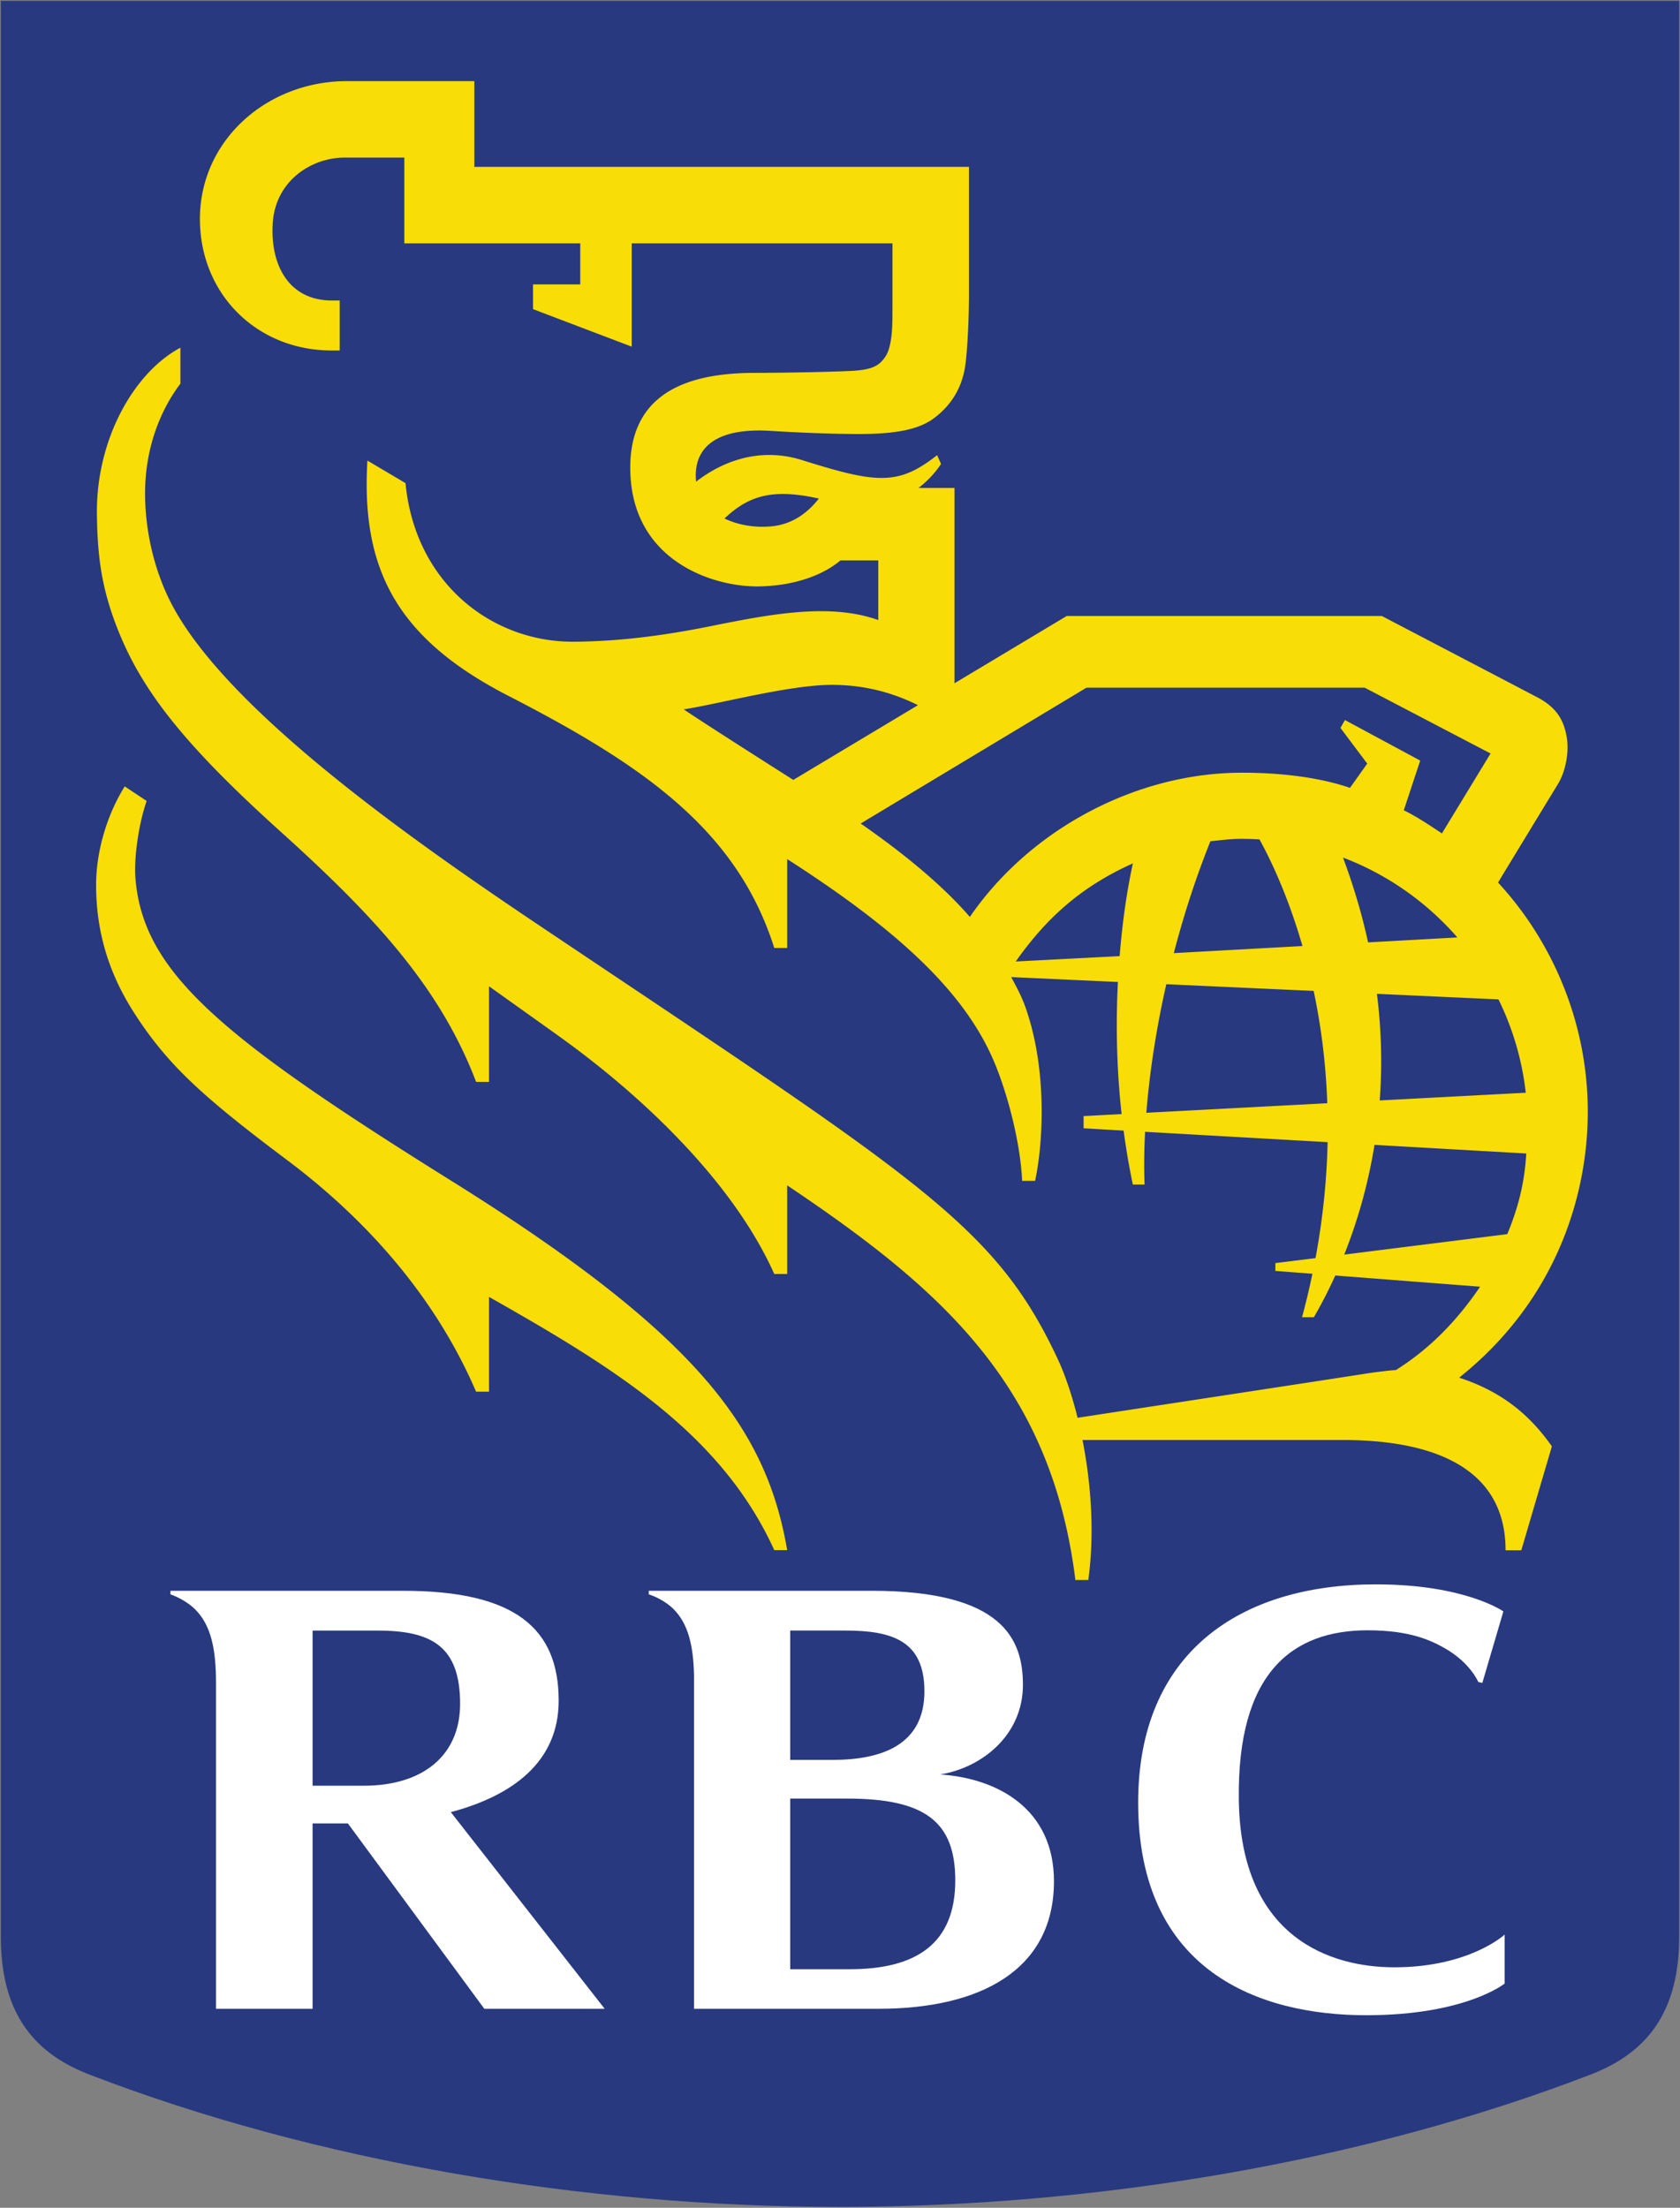 <svg xmlns="http://www.w3.org/2000/svg" width="1000" height="1314.255">
  <rect width="100%" height="100%" fill="#808080" stroke="none"/>
  <path d="M999.5 1152.923c0 43.392-17.79 68.57-52.5 81.966-135.038 52.032-294.915 78.866-447 78.866-152.085 0-311.962-26.834-447-78.866-34.71-13.396-52.5-38.574-52.5-81.966V.5h999v1152.423" fill="#28397f"/>
  <path d="M268.412 702.78C130.104 616.443 84.419 578.209 80.534 521.549c-.68-11.507 1.953-30.889 6.75-44.751l-13.034-8.662c-10.424 16.623-17.047 38.489-17.047 58.614 0 32.714 10.445 57.446 23.31 77.231 19.445 29.933 39.89 48.742 90.245 86.488 54.261 40.738 91.285 88.27 112.62 137.99h7.706V772.03c73.347 41.588 137.99 80.756 169.79 150.748h7.686c-12.44-72.519-53.434-128.436-200.148-219.997M674.334 513.969c-30.252 13.586-51.12 31.992-69.717 58.401l61.84-3.205c2.208-27.47 5.817-45.707 7.877-55.196m222.863 220.698c6.22-15.115 10.211-29.615 11.294-48l-90.33-5.137c-4.097 25.305-10.827 47.278-18.024 65.322l97.06-12.185zm-97.803-224.18c6.496 17.408 11.4 34.264 14.946 50.504l53.136-2.95c-18.278-20.975-41.588-37.47-68.082-47.554m-24.116 52.67c-9.065-31.377-19.913-53.222-25.602-63.475-3.63-.213-7.303-.319-11.018-.319-6.093 0-12.27.807-18.172 1.423-8.79 21.95-15.943 44.135-21.781 66.595l76.573-4.224zm44.326 28.468c2.824 22.63 3.121 43.86 1.656 63.454l86.933-4.586a168.708 168.708 0 0 0-16.24-55.556l-72.349-3.312zm-29.55 65.11c-.87-24.732-3.95-47.129-8.11-66.85l-87.719-3.992c-6.05 26.728-9.999 52.776-11.867 76.531l107.695-5.69zm13.501-187.73l10.275-14.435-15.943-21.25 2.675-4.692 44.793 24.137-9.765 29.594c7.197 3.502 13.841 7.876 22.694 13.756l28.956-47.574-74.917-39.168H646.714l-134.401 80.862c25.241 17.535 48.466 36.492 64.982 55.599 36.005-52.436 99.289-85.85 161.936-85.85 20.507 0 44.348 2.165 64.324 9.021m-331.344-4.734l74.196-44.496c-14.563-7.197-30.676-11.824-49.804-12.08-25.56-.381-68.718 11.4-89.629 14.585 9.362 6.37 42.5 27.556 65.237 41.991m15.2-167.497c-26.345-5.775-41.015-2.527-56.15 11.888 7.387 3.566 16.685 5.498 26.939 4.755 14.775-1.04 23.967-9.914 29.211-16.643m418.129 626.11h-9.362c0-51.629-47.362-65.662-96.911-65.662H644.358c4.989 25.433 7.324 55.239 3.44 83.346h-7.686C625.74 824.615 560.206 767.126 468.56 705.625v52.776h-7.685c-24.35-54.453-77.869-105.594-128.564-141.853h.021c-13.48-9.617-27.428-19.573-41.248-29.424v56.916H283.4c-21.505-56.449-60.524-98.588-116.123-148.753-60.057-54.092-84.3-86.445-98.355-123.638-8.512-22.546-10.933-40.76-11.23-65.513-.573-44.263 21.803-84.237 49.698-99.162v21.42c-13.842 18.3-20.996 41.461-21.038 65.025-.043 21.718 5.137 45.898 15.964 66.49 33.818 64.41 147.755 143.445 220.103 191.954 225.008 150.896 269.865 177.242 307.25 257.297 4.16 8.937 8.3 20.932 11.76 34.837 32.502-5.01 150.409-22.949 172.169-26.388 4.16-.658 12.843-1.762 17.322-2.038 20.317-12.823 36.196-29.211 50.101-49.613l-86.211-6.666a270.902 270.902 0 0 1-12.738 24.839h-7.048a441.189 441.189 0 0 0 6.178-25.879l-22.057-1.677v-4.67l23.904-2.951c4.522-24.413 6.73-47.468 7.196-69.037l-108.65-6.157c-.573 11.124-.68 21.633-.297 31.377h-6.985a434.203 434.203 0 0 1-5.498-32.098l-23.82-1.38v-7.26l22.631-1.21c-3.184-28.766-3.375-55.579-2.208-78.633l-63.517-2.909c2.993 5.583 6.092 11.23 8.3 17.43 13.693 38.275 10.445 83.196 5.923 103.874h-7.706c-1.125-23.926-9.17-53.2-16.77-71.097-17.579-41.418-57.001-78.017-123.087-120.454v52.924h-7.685c-21.994-69.525-76.68-108.183-158.009-149.962-67.126-34.434-87.973-75.937-84.173-140.176l22.673 13.417c5.816 60.1 51.968 94.766 100.265 94.406 28.447-.213 55.09-3.992 80.861-9.15 37.173-7.515 71.585-13.926 100.287-3.758v-35.474h-22.546c-8.088 6.985-24.434 15.073-48.508 15.455-26.494.488-76.573-14.775-76.573-70.735 0-48.615 41.142-56.385 74.62-56.385 17.938 0 47.765-.637 57.828-1.21 7.494-.467 13.12-1.592 16.75-5.2 3.8-3.737 4.967-7.58 5.838-12.547 1.04-6.008 1.04-12.186 1.04-22.63v-35.496H376.022v61.48l-58.741-22.333v-14.712h28.107V144.88H240.665V93.823h-35.707c-19.085 0-41.079 13.375-42.628 39.295-1.486 24.86 9.701 45.77 35.282 45.77h4.586v29.764h-4.586c-44.836 0-78.611-33.67-78.611-78.357 0-46.556 39.677-82.008 87.613-82.008h75.724v51.056h294.426v75.427c0 12.695-.658 29.784-1.91 40.569-.87 7.855-3.673 21.993-18.554 33.35-8.938 6.858-22.46 9.618-44.433 9.681-7.175.043-28.065-.297-53.094-1.868-33.542-2.102-43.074 10.827-44.411 22.864a30.327 30.327 0 0 0 .02 7.345c15.668-12.164 37.916-20.74 63.158-12.78 44.432 13.969 57.127 15.221 80.267-2.972l2.335 5.222c-2.505 3.843-6.963 9.405-13.438 14.309h21.463v116.25l66.808-40.059H822.49s79.249 41.418 92.305 48.275c11.527 6.03 16.028 13.353 17.811 24.095 1.507 8.959-.807 20.316-5.222 27.64-2.76 4.522-24.287 39.826-35.687 58.678 31.887 34.497 53.413 82.751 53.413 136.482 0 48.72-18.045 111.559-76.552 158.263 25.73 8.386 42.203 22.418 55.174 40.887l-18.193 61.883" fill="#f9dd06"/>
  <path d="M505.838 1172.263h-35.474V1070.68h33.86c46.535 0 64.388 13.842 64.388 48.721 0 37.724-23.309 52.86-62.774 52.86m-2.802-201.612c28.107 0 47.213 6.114 47.213 36.153 0 32.056-25.56 40.845-54.728 40.845h-25.157V970.65h32.672zm56.597 85.68c25.177-4.097 49.251-23.67 49.251-53.306 0-26.727-11.357-56.045-89.969-56.045H386.17v2.144c4.076 1.19 10.36 4.437 14.542 8.556 9.002 8.831 11.974 21.972 12.398 39.443v198.684h109.967c60.503 0 104.277-23.076 104.277-75.937 0-42.989-33.435-61.288-67.72-63.539M186.064 970.67h38.722c32.268 0 49.081 9.427 49.081 43.648 0 30.57-22.014 48.7-57.297 48.7h-30.506V970.67zm102.218 225.136h71.648l-91.582-117.058c36.705-9.786 64.197-29.848 64.197-66.34 0-42.82-25.603-65.429-92.623-65.429H101.466v2.123c5.116 1.805 10.805 5.095 14.542 8.789 9.723 9.532 12.567 24.116 12.567 43.86v194.055h57.489v-110.328h21.017l81.201 110.328M859.791 981.052c15.391 8.704 20.062 20.104 20.147 20.21l2.398.594 12.526-42.585s-22.482-16.113-75.958-16.113c-80.883 0-141.429 40.739-141.429 129.922 0 100.478 72.116 126.568 135.74 126.568 59.165 0 82.41-18.851 82.41-18.851v-29.148s-20.91 19.467-65.725 19.467c-37.023 0-91.37-16.877-92.495-99.48-1.146-76.254 32.141-101.135 76.701-101.135 24.838 0 37.236 5.817 45.685 10.551" fill="#fff"/>
</svg>